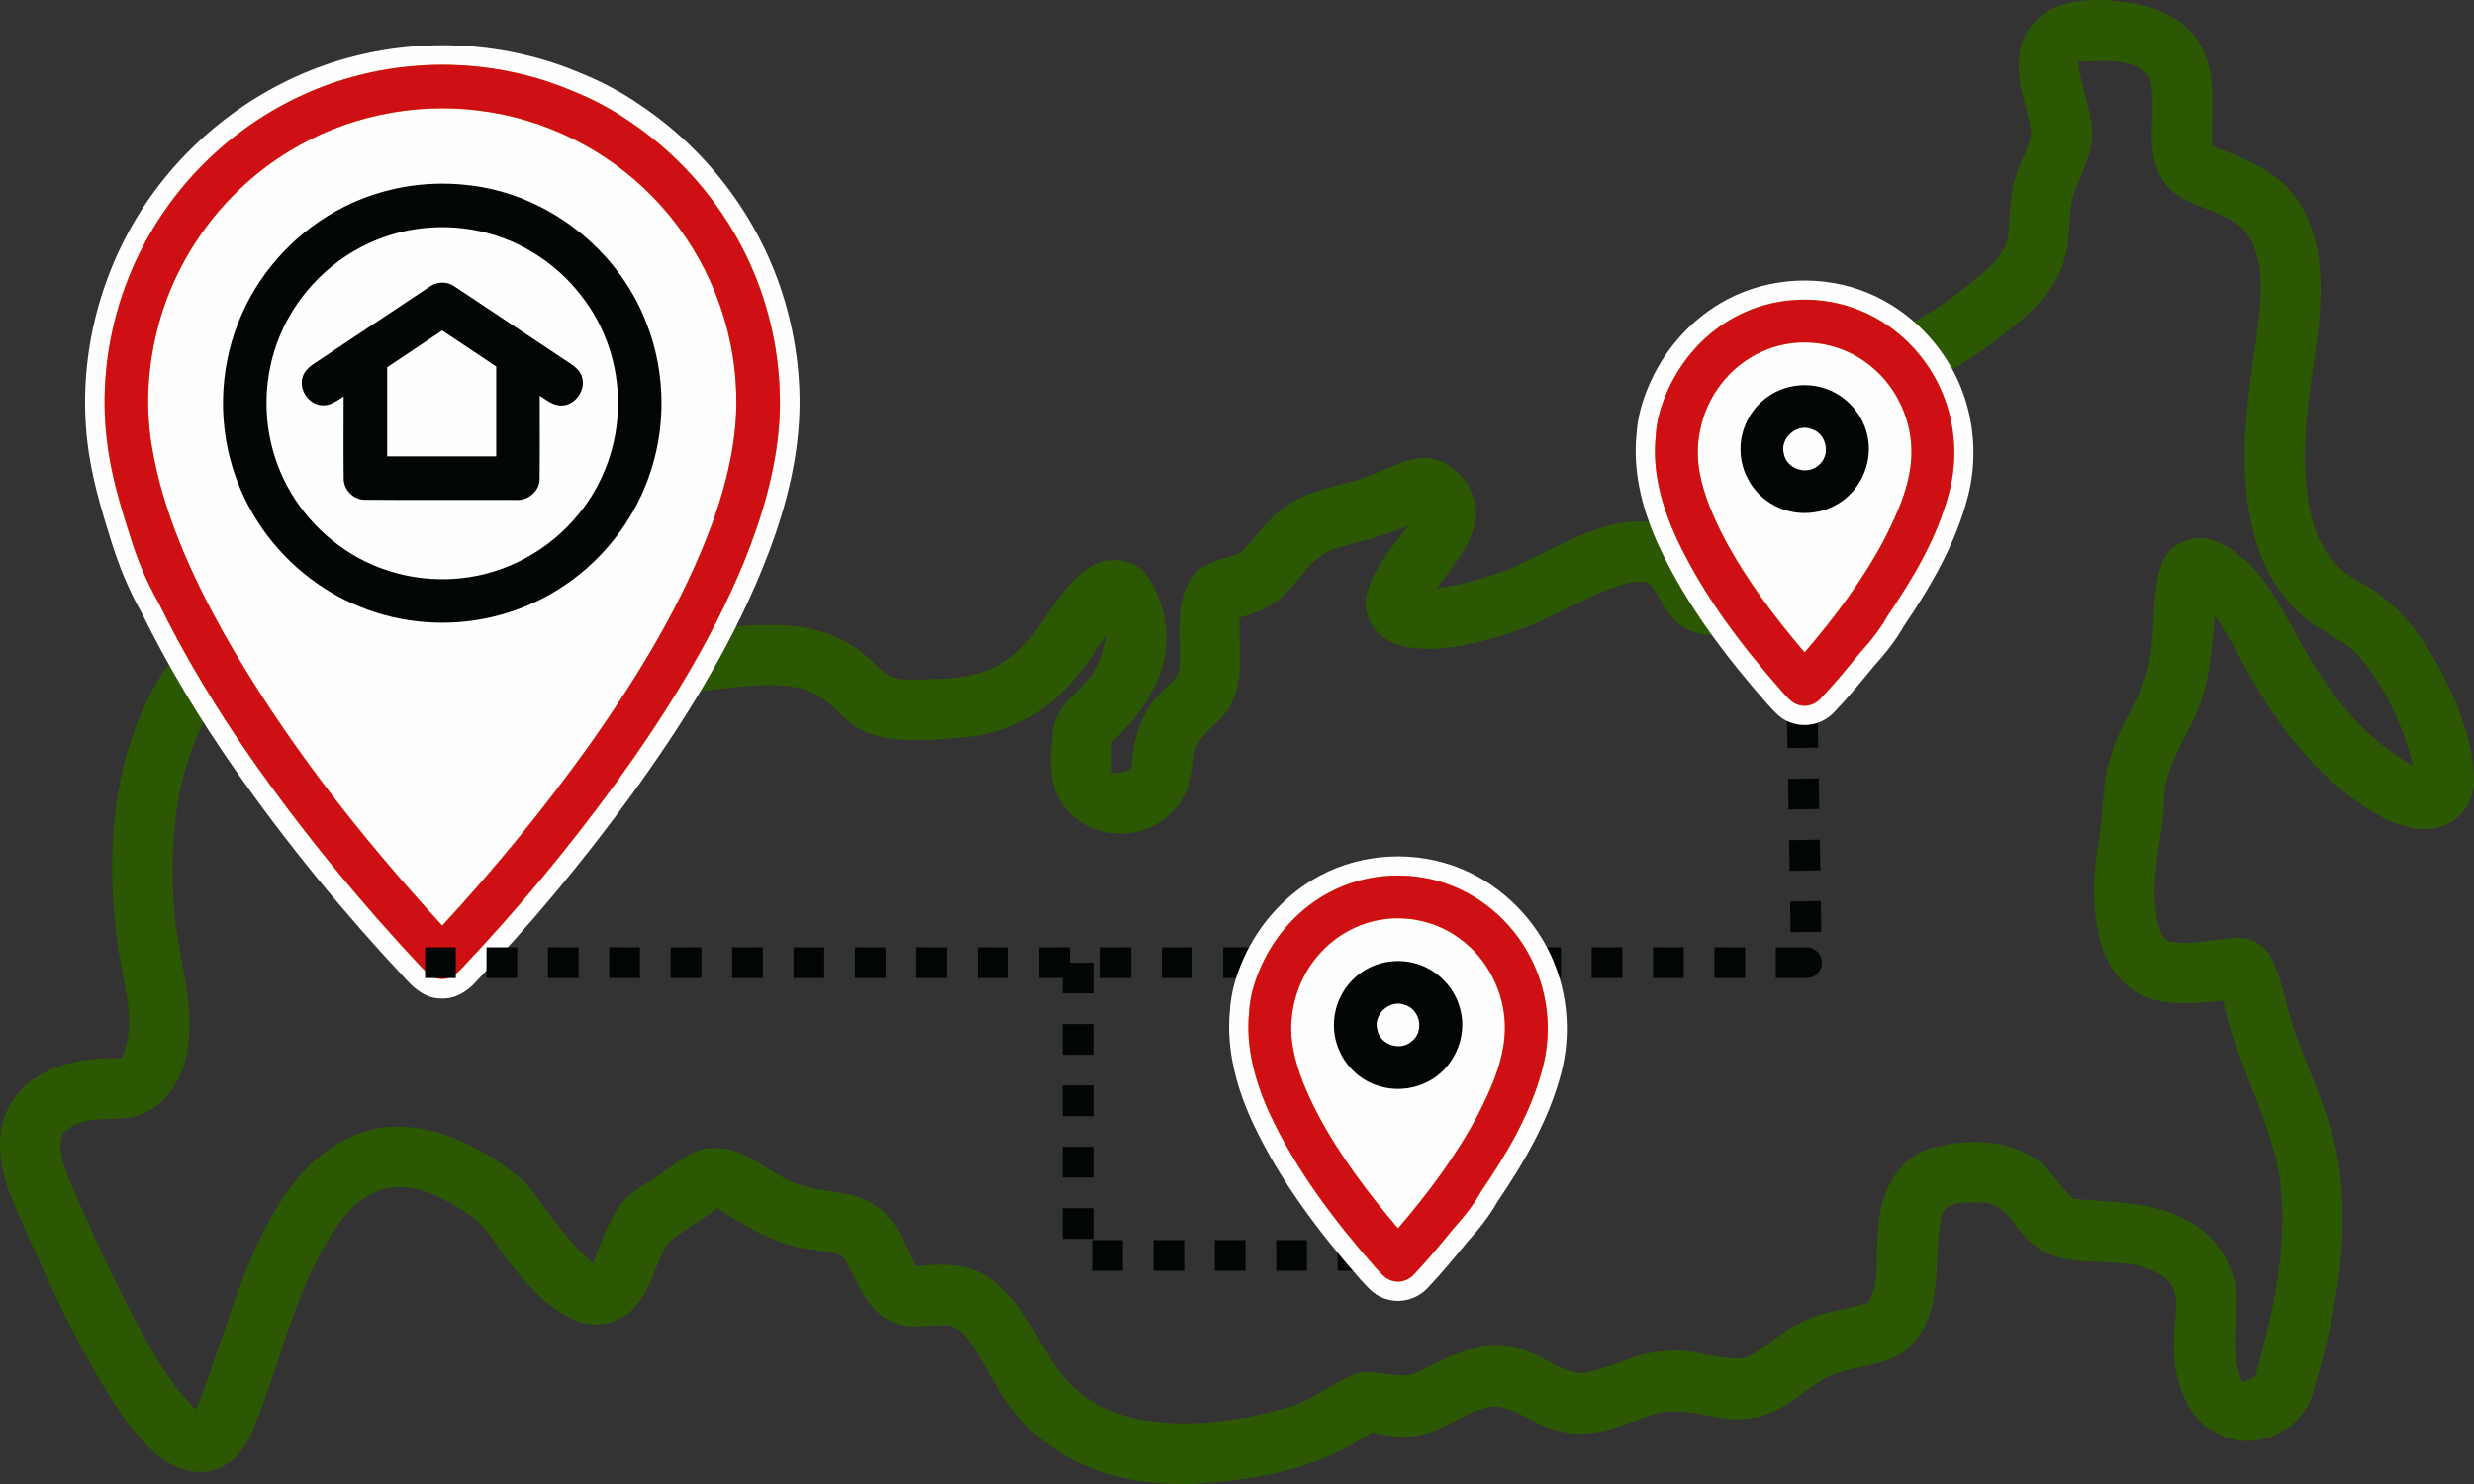 <?xml version="1.0" encoding="UTF-8"?>
<!DOCTYPE svg PUBLIC "-//W3C//DTD SVG 1.0//EN" "http://www.w3.org/TR/2001/REC-SVG-20010904/DTD/svg10.dtd">
<!-- Creator: CorelDRAW 2020 (64-Bit) -->
<svg xmlns="http://www.w3.org/2000/svg" xml:space="preserve" width="42.649mm" height="25.59mm" version="1.0" style="shape-rendering:geometricPrecision; text-rendering:geometricPrecision; image-rendering:optimizeQuality; fill-rule:evenodd; clip-rule:evenodd"
viewBox="0 0 4278.52 2567.17"
 xmlns:xlink="http://www.w3.org/1999/xlink"
 xmlns:xodm="http://www.corel.com/coreldraw/odm/2003">
 <rect x="0" y="0" width="4278.52" height="2567.17" fill="#333333" stroke="none"/>
 <defs>
  <style type="text/css">
   <![CDATA[
    .fil1 {fill:#FEFEFE}
    .fil4 {fill:#ce1015}
    .fil3 {fill:#F5A21C}
    .fil2 {fill:#010506;fill-rule:nonzero}
    .fil0 {fill:#2c5803;fill-rule:nonzero}
   ]]>
  </style>
 </defs>
 <g id="Слой_x0020_1">
  <path class="fil0" d="M3560.27 10.54c46.08,-15.9 96.45,-11.57 143.41,-1.73 44.96,9.73 88.88,36.61 107.65,80.18 23.4,51.66 12.01,109.5 14.54,164.2 54.26,19.91 113.05,42 146.96,91.92 46.62,68.01 43.93,155.5 35.49,233.93 -14.08,104.26 -36.09,211.57 -10.61,315.86 11.23,47.92 41.23,91.74 86.01,113.66 61.91,32.09 104.43,90.27 136.79,150.37 29.83,57.74 55.41,120.19 57.84,185.92 2.34,35.83 -19.04,72.36 -53.74,84.02 -43.24,14.87 -88.71,-4.44 -125.59,-26.88 -73.65,-46.18 -132.62,-112.8 -179.15,-185.59 -32.44,-49.4 -56.87,-103.57 -90.02,-152.54 -4.69,60.61 -8.34,123.58 -35.56,179.24 -21.13,43.23 -48.35,86.01 -51.83,135.32 -0.1,64.08 -22.26,126.7 -14.97,191.16 2.88,20.34 4,45.83 22.7,58.69 40.19,8.97 80.37,-5.04 120.45,-6.25 24.88,-0.7 47.92,14.87 58.36,37.14 20.09,40.44 25.13,86.16 40.69,128.36 27.58,78 66.01,153.4 76.54,236.54 17.4,131.14 -10.01,263.51 -47.32,388.91 -19.83,64.97 -101.66,99.06 -161.93,68.02 -62.97,-29.74 -81.14,-107.58 -76.79,-171.24 0.17,-31.66 12.87,-70.28 -12.01,-95.94 -66.77,-55.84 -167.58,-6.09 -233.58,-62.27 -29.74,-23.66 -44.08,-72.69 -88.78,-71.31 -24.54,0 -65.5,-5.04 -69.5,28.43 -12.87,71.33 5.06,155.33 -47.3,214.28 -40.7,48.19 -111.13,33.66 -160.63,65.93 -37.48,23.66 -71.13,57.49 -116.87,63.82 -58.18,12.19 -115.32,-24.87 -172.81,-5.64 -49.82,15.39 -100.26,42.26 -154.01,30.09 -44.01,-4.87 -77.23,-41.74 -121.14,-44.45 -42.97,5.32 -77.06,36.53 -118.45,47.24 -30.54,9.9 -62.71,4 -93.16,-2.28 -88.17,61.85 -197.06,82.89 -302.71,88.8 -91.76,4.68 -188.8,-14.19 -262.3,-72.19 -46.97,-35.21 -78.88,-85.39 -106.62,-136.09 -15.4,-24.01 -28.27,-54.71 -56.96,-64.88 -36.61,-3.48 -77.24,10.7 -110.11,-11.75 -36.35,-21.13 -49.14,-63.14 -68.69,-97.49 -9.65,-21.3 -36.88,-16.87 -55.67,-21.91 -62.52,-6.08 -117.13,-38.87 -168.62,-72.36 -27.49,22.01 -59.48,37.84 -85.92,60.96 -21.31,35.13 -27.15,78.97 -55.83,109.85 -24.44,27.66 -66.11,39.13 -100.63,24.7 -48.79,-20.01 -84.62,-61.22 -117.05,-101.32 -23.31,-28.36 -38.87,-64.35 -71.32,-84.09 -40.86,-27.15 -88.88,-53.84 -139.66,-44.8 -43.22,9.06 -74.02,44.96 -96.79,80.45 -65.67,104.37 -89.05,227.5 -136.63,339.96 -14.61,36.86 -46.45,71.05 -88.8,70.95 -61.83,-0.33 -104,-53.57 -137.06,-99.32 -77.57,-114.61 -132.69,-242.44 -188.19,-368.73 -24.34,-55.66 -35.73,-126.01 2.1,-178.53 41.47,-58.36 119.3,-70.89 186.09,-69.57 28.7,-62.79 0.97,-131.41 -7.03,-195.5 -20.26,-146.98 -11.83,-304.55 58.53,-437.95 46.69,-90.1 133.58,-159.42 234.11,-177.94 54.78,-9.14 109.59,-25.3 154.98,-58.36 65.57,-44.43 108.44,-112.27 159.83,-170.89 32.36,-36.43 76.62,-70.34 128.29,-65.22 105.49,13.31 193.84,107.14 204.45,212.38 6.26,55.14 -22.79,114 -74.97,136.17 -49.75,24.44 -107.75,15.22 -156.01,-7.81 -6,22.52 -10.88,45.39 -14.54,68.44 151.24,-4.78 297.87,-56.18 449.79,-52.35 55.58,1.04 112.11,18.87 153.68,56.61 18.87,16.08 36.26,39.13 63.82,37.74 62.01,-0.6 131.93,1.65 183.06,-39.32 52.96,-40.95 74.54,-109.92 128.01,-150.18 30.97,-23.93 83.76,-24.54 107.14,10.16 30.54,45.06 41.84,103.75 26.44,156.38 -14.88,51.57 -49.05,94.97 -87.49,131.23 -0.51,17.92 -0.25,35.82 -0.18,53.83 12.87,-2.26 35.74,0.51 34.96,-19.05 3.06,-44.77 18.1,-89.84 51.23,-121.48 10.86,-14 32.17,-23.58 30.88,-43.84 2.61,-51.65 -9.75,-109.93 22.52,-154.96 18.34,-28.1 54.25,-29.48 82.18,-42.02 28.86,-25.65 48.51,-61.12 81.92,-81.99 43.39,-31.05 98.53,-33.41 146.71,-53.14 29.05,-10.87 56.88,-27.41 88.52,-28.97 51.06,-0.94 93.24,50.28 91.06,99.49 -4.25,49.85 -40.43,87.32 -68.09,126.02 52.87,-7.38 104.7,-22.09 152.62,-45.93 71.58,-33.13 145.4,-80.43 227.86,-67.74 48.17,7.3 81.48,46.79 101.23,88.52 30,-28.69 52.95,-64.08 67.22,-102.96 23.66,-56.53 16.77,-121.93 49.14,-175.33 36.26,-66.36 107.3,-100.53 173.23,-130.44 63.91,-27.75 122.11,-67.15 174.9,-112.37 18.44,-16.79 38,-36.01 41.9,-61.83 4.6,-34.02 2.35,-69.15 12.96,-102.2 7.47,-25.99 22.62,-49.4 27.74,-76.09 -5.73,-46.36 -28.95,-91.22 -20.33,-138.88 4.68,-37.39 32.16,-69.58 67.39,-82.02zm33.56 95.93l0 0c4.26,39.23 20.01,76.19 24.02,115.51 3.39,36.6 -14.19,69.9 -27.66,102.71 -16.09,39.38 -7.22,83.39 -19.74,123.65 -11.75,42.34 -41.91,76.44 -74.44,104.62 -57.75,49.31 -121.33,92.18 -190.91,123.06 -41.65,20.08 -87.3,37.05 -119.14,72.08 -29.38,32.62 -27.66,78.72 -36.78,119.07 -17.13,77.49 -54.36,154.18 -117.84,203.93 -32.87,26.7 -82.37,38 -119.75,13.73 -28.35,-15.91 -38.45,-48.43 -56.96,-73.13 -12.37,-10.78 -30.79,-4.17 -45.06,-1.56 -69.73,20.8 -130.27,63.83 -199.93,85.23 -58.62,18.34 -121.58,35.31 -183.07,22.44 -39.21,-7.14 -71.66,-45.75 -63.48,-86.45 10.43,-47.49 44.53,-84.53 72.88,-122.37 -40.69,17.74 -83.93,27.84 -126.45,39.84 -41.91,12.95 -61.21,55.91 -92.27,83.13 -20.26,19.56 -47.57,28.44 -73.73,36.79 -1.31,50.35 8.95,104.7 -15.32,151.33 -16.51,32.85 -60.08,48.86 -63.39,88.7 -2.61,36.96 -13.31,75.31 -42.44,100.35 -49.06,47.82 -137.59,42.54 -180.01,-11.4 -32.36,-38.7 -27.23,-93.13 -20.72,-139.65 7.13,-40.36 46.71,-61.22 67.76,-93.5 14.97,-18.61 20.79,-42.09 24.79,-65.14 -31.13,41.91 -59.67,87.23 -101.74,119.32 -42.81,35.05 -97.24,53.14 -151.94,57.21 -52.18,4.1 -106.71,10.19 -157.15,-7.29 -41.13,-14.08 -62.86,-56.88 -102.88,-72.71 -30.53,-12.42 -64.26,-11.48 -96.61,-10.09 -113.85,7.75 -225,35.23 -338.13,48.36 -34.62,3.31 -70.79,6.78 -104.27,-4.87 -33.06,-11.23 -58.44,-41.57 -63.4,-76.27 -6.96,-44.09 4.18,-89.23 20.7,-130.01 19.13,-47.74 77.76,-75.32 126.37,-57.13 25.48,7.74 52.53,26.08 79.39,12.61 16.95,-6.18 17.13,-27.58 14.27,-42.27 -10.6,-52.87 -55.57,-97.39 -108.46,-107.75 -15.56,3.14 -26.78,15.31 -37.39,26.19 -31.84,35.03 -58.88,74.09 -90.8,109.14 -52.69,59.73 -118.36,109.58 -194.53,134.96 -50.71,19.22 -107.85,18.09 -155.6,45.49 -46.35,24.51 -81.13,66.43 -103.92,113.04 -45.91,94.81 -53.91,203.17 -47.57,306.83 4.09,83.32 37.23,164.44 24.19,248.46 -6.71,50.61 -37.06,103.32 -88.88,117.93 -41.13,11.05 -92.36,-4.43 -125.5,28.53 -13.38,23.83 -0.94,52.6 7.31,76.26 40.18,94.1 82.27,187.51 131.75,277.07 25.22,45.04 52.35,89.75 89.32,126.27 52.08,-126.35 78.77,-265.32 159.22,-378.48 41.49,-59.49 105.85,-108.27 180.63,-111.06 86.27,-3.21 165.94,42.19 229.94,96.03 37.92,47.39 69.67,100.53 116.97,139.92 14.26,-33.57 24.53,-69.48 46.27,-99.22 19.91,-27.58 52.61,-40.36 78.97,-60.54 24.96,-18.26 51.12,-39.74 83.92,-39.48 52.36,-1.66 90.35,39.58 135.67,58.63 45.03,21.38 100.1,11.21 142.26,39.9 37.22,24.37 53.05,67.76 71.84,106.03 40.27,-4.36 83.84,-6.18 119.66,16 57.41,33.75 83.05,98 117.41,151.57 31.48,50.88 86.09,84.02 144.01,96.19 85.4,17.57 174.28,4.88 257.42,-18.27 42.62,-10.59 76.18,-40.51 116.02,-57.12 39.57,-16.79 83.93,15.38 121.49,-9.14 47.56,-25.56 100.7,-50.26 156.2,-38.53 41.56,5.66 73.56,37.92 114.61,44.45 50.61,-4.43 94.88,-36.37 146.36,-37.92 47.23,-7.38 92.54,15.92 139.23,11.56 34.8,-13.47 59.83,-43.99 94.02,-59.14 36.96,-21.3 80.28,-23.74 120.09,-36.43 23.04,-39.92 10.7,-89.85 18.18,-133.84 3.22,-55.5 31.49,-115.5 88.19,-133.05 56.17,-15.93 121.14,-17.33 173.41,11.82 31.81,17.21 49.13,50.26 74.09,74.96 66.36,7.39 137.41,3.22 197.67,37.58 56.71,28.17 90.8,92.18 85.41,154.97 -3.92,41.99 -7.3,85.4 10.6,124.97 10.44,-4.87 24.35,-6.61 24.78,-21.05 27.75,-98.45 49.92,-200.81 42.35,-303.69 -8.52,-118.63 -78.78,-220.11 -100.61,-335.7 -41.31,4.36 -84.27,9.32 -124.8,-2.51 -44.1,-13.57 -75.05,-53.49 -86.98,-96.8 -16.87,-59.58 -12.95,-122.97 -2.69,-183.31 8.69,-46.71 3.57,-95.76 20.44,-140.98 16.18,-59.58 60.36,-108.36 67.22,-170.79 9.57,-52.71 2.26,-108.02 19.48,-159.33 13.64,-40.87 65.65,-58.28 102.45,-36.97 78.71,38.09 109.58,125.4 152.55,195.41 44.09,75.83 102.35,146.38 180.36,188.9 -16.43,-66.61 -45.58,-130.9 -89.23,-184.12 -25.3,-32.09 -65.75,-44.86 -96.18,-70.61 -44.96,-36.18 -74.54,-88.61 -89.23,-143.85 -29.73,-112.19 -13.12,-229.4 4.08,-342.2 6.61,-55.14 16.36,-115.32 -8.7,-167.32 -33.21,-62.01 -125.65,-48.52 -157.57,-111.68 -29.65,-53.31 -3.39,-116.43 -19.48,-172.09 -28.69,-35.15 -82.54,-26.36 -122.89,-25.93z"/>
  <path class="fil1" d="M1003.95 126.38c36.92,14.78 72.03,33.53 104.65,56.27 118.64,79.8 208.38,201.25 248.71,338.55 19.84,67.58 28.69,138.54 24.43,208.9 -5.39,88.51 -30.73,174.39 -64.27,256.07 -56.97,138.7 -136.76,266.67 -224.6,387.76 -82.63,113.91 -172.85,222.33 -269.75,324.38 -15.61,17.3 -35.88,30.03 -59.91,28.95 -25.48,0.06 -43.24,-14.15 -59.82,-31.81 -107.24,-114.3 -207.1,-235.64 -296.88,-364.13 -60.44,-86.52 -115.33,-177.04 -161.83,-271.86 -22.19,-38.82 -38.94,-80.62 -52.35,-123.23 -18.03,-57.38 -34.99,-115.07 -41.63,-175.05 -8.14,-73.64 -2.23,-148.54 16.45,-220.17 18.68,-71.57 50.05,-139.78 92.7,-200.23 81.43,-115.43 202.71,-201.99 338.94,-239.9 132.88,-36.97 278.12,-28.66 405.15,25.5z"/>
  <path class="fil2" d="M805.34 319.81c-71.61,-7.62 -145.35,5.27 -209.67,37.69 -78.1,38.9 -141.91,105.64 -177.24,185.39 -37.04,82.43 -42.88,178.2 -16.61,264.58 22.77,75.98 70.3,144.22 133.4,192.16 61.25,47.2 137.38,74.49 214.65,77.26 81.25,3.49 163.32,-20.22 230.04,-66.71 63.66,-43.81 113.43,-107.53 140.3,-179.99 32.57,-86.86 31.72,-185.66 -2.49,-271.92 -49.55,-129.06 -174.56,-225.2 -312.38,-238.46zm12.61 77.79l0 0c73.69,12.59 141.44,54.38 186.99,113.48 42.06,53.21 64.62,121.11 63.81,188.87 -0.29,68.55 -24.56,136.92 -68.43,189.76 -49.97,61.83 -124.92,102.9 -204.21,110.66 -64.74,6.73 -131.59,-7.84 -187.31,-41.63 -62.67,-37.69 -111.42,-98.44 -133.44,-168.26 -21.92,-68.14 -18.87,-143.95 8.75,-209.96 30.97,-74.87 93.12,-136.16 168.41,-166.1 52.13,-20.89 110.16,-26.58 165.44,-16.83z"/>
  <path class="fil2" d="M785.31 495.04c-12.48,-8.67 -29.78,-8 -42.03,0.69 -66.11,43.78 -131.89,88 -197.95,131.81 -9.36,6.26 -19.19,13.83 -22.16,25.41 -6.44,21.82 10.91,47.04 33.79,48.21 14.26,1.19 25.97,-8.18 37.32,-15.33 0,47.23 -0.43,94.53 0.13,141.73 -0.42,19.98 17.57,37.55 37.46,37.02 86.44,0.53 172.92,0.1 259.4,0.24 21.28,2.21 42.51,-15.11 41.97,-36.99 0.61,-47.7 0.06,-95.46 0.24,-143.19 11.58,7.15 23,17.22 37.45,16.95 24.61,-0.2 43.77,-28.33 34.97,-51.3 -3.81,-10.91 -13.88,-17.6 -23.02,-23.75 -66.01,-43.62 -131.6,-87.9 -197.56,-131.52zm72.87 139.08l0 0c0,51.8 0.06,103.61 0,155.41 -62.86,0 -125.77,0 -188.63,0 -0.05,-51.43 0,-102.8 0,-154.18 31.67,-21.33 63.42,-42.45 95.13,-63.62 31.3,20.62 62.36,41.55 93.5,62.39z"/>
  <path class="fil3" d="M830.04 191.54c-113.82,-14.83 -232.49,9.92 -330.3,70.24 -108.89,66.12 -191.13,174.67 -224.88,297.52 -18.95,68.61 -24.13,141.35 -12.46,211.69 18.81,114.15 67.38,220.87 122.94,321.46 104.37,184.74 236.34,352.62 379.48,508.7 91.11,-98.52 176.23,-202.67 254.29,-311.87 84.59,-119.94 162.29,-246.51 213.01,-384.85 27.71,-77.27 46.39,-159.46 40.23,-242 -7.44,-119.89 -59.44,-236.29 -143.65,-321.93 -79,-81.41 -186.06,-134.96 -298.66,-148.97zm259.41 19.05c112.18,75.39 197.35,190.3 235.36,320.15 18.87,63.8 26.67,130.86 23.1,197.3 -5.59,84.65 -29.88,167 -61.78,245.25 -56.13,136.07 -134.8,261.64 -220.67,380.75 -82.2,112.6 -171.24,220.19 -267.22,321.26 -8.8,9.84 -20.22,19.06 -34.3,18.08 -15.15,0.37 -26.39,-10.86 -35.85,-21.13 -106.21,-113.02 -204.73,-233.33 -293.81,-360.34 -59.42,-85.54 -113.81,-174.75 -159.64,-268.34 -20.23,-35.19 -36.88,-74.35 -49.98,-117.48 -17.75,-55.02 -34.21,-110.9 -40.28,-168.65 -15.72,-139.07 22.26,-283.07 103.14,-397.12 76.69,-109.25 191.6,-191.23 320.34,-226.8 125.58,-35.18 263.12,-27.1 383.16,24.2 35.22,14.03 68.03,31.68 98.42,52.88z"/>
  <path class="fil4" d="M830.04 191.54c-113.82,-14.83 -232.49,9.92 -330.3,70.24 -108.89,66.12 -191.13,174.67 -224.88,297.52 -18.95,68.61 -24.13,141.35 -12.46,211.69 18.81,114.15 67.38,220.87 122.94,321.46 104.37,184.74 236.34,352.62 379.48,508.7 91.11,-98.52 176.23,-202.67 254.29,-311.87 84.59,-119.94 162.29,-246.51 213.01,-384.85 27.71,-77.27 46.39,-159.46 40.23,-242 -7.44,-119.89 -59.44,-236.29 -143.65,-321.93 -79,-81.41 -186.06,-134.96 -298.66,-148.97zm259.41 19.05c112.18,75.39 197.35,190.3 235.36,320.15 18.87,63.8 26.67,130.86 23.1,197.3 -5.59,84.65 -29.88,167 -61.78,245.25 -56.13,136.07 -134.8,261.64 -220.67,380.75 -82.2,112.6 -171.24,220.19 -267.22,321.26 -8.8,9.84 -20.22,19.06 -34.3,18.08 -15.15,0.37 -26.39,-10.86 -35.85,-21.13 -106.21,-113.02 -204.73,-233.33 -293.81,-360.34 -59.42,-85.54 -113.81,-174.75 -159.64,-268.34 -20.23,-35.19 -36.88,-74.35 -49.98,-117.48 -17.75,-55.02 -34.21,-110.9 -40.28,-168.65 -15.72,-139.07 22.26,-283.07 103.14,-397.12 76.69,-109.25 191.6,-191.23 320.34,-226.8 125.58,-35.18 263.12,-27.1 383.16,24.2 35.22,14.03 68.03,31.68 98.42,52.88z"/>
  <path class="fil2" d="M788.29 1638.77l0 53.09 -53.09 0 0 -53.09 53.09 0zm106.17 0l0 53.09 -53.09 0 0 -53.09 53.09 0zm106.18 0l0 53.09 -53.09 0 0 -53.09 53.09 0zm106.18 0l0 53.09 -53.09 0 0 -53.09 53.09 0zm106.18 0l0 53.09 -53.09 0 0 -53.09 53.09 0zm106.18 0l0 53.09 -53.09 0 0 -53.09 53.09 0zm106.19 0l0 53.09 -53.09 0 0 -53.09 53.09 0zm106.18 0l0 53.09 -53.09 0 0 -53.09 53.09 0zm106.17 0l0 53.09 -53.08 0 0 -53.09 53.08 0zm106.18 0l0 53.09 -53.09 0 0 -53.09 53.09 0zm106.18 0l0 53.09 -53.09 0 0 -53.09 53.09 0zm106.18 0l0 53.09 -53.09 0 0 -53.09 53.09 0zm106.17 0l0 53.09 -53.09 0 0 -53.09 53.09 0zm106.18 0l0 53.09 -53.09 0 0 -53.09 53.09 0zm106.18 0l0 53.09 -53.09 0 0 -53.09 53.09 0zm106.18 0l0 53.09 -53.09 0 0 -53.09 53.09 0zm106.19 0l0 53.09 -53.1 0 0 -53.09 53.1 0zm106.18 0l0 53.09 -53.09 0 0 -53.09 53.09 0zm106.18 0l0 53.09 -53.09 0 0 -53.09 53.09 0zm106.18 0l0 53.09 -53.09 0 0 -53.09 53.09 0zm106.18 0l0 53.09 -53.09 0 0 -53.09 53.09 0zm106.17 0l0 53.09 -53.09 0 0 -53.09 53.09 0zm106.13 53.09l-53.04 0 0 -53.09 53.04 0 26.55 26.09 -26.55 27zm0 -53.09c14.67,0 26.55,11.89 26.55,26.53 0,14.67 -11.89,26.55 -26.55,26.55l0 -53.09zm-26.53 26.95l53.09 -0.9 0 0.05 -53.09 0.9 0 -0.05zm-1.8 -106.17l53.09 -0.9 0.89 53.08 -53.09 0.91 -0.89 -53.09zm-1.78 -106.16l53.08 -0.9 0.9 53.08 -53.09 0.9 -0.89 -53.08zm-1.79 -106.16l53.09 -0.89 0.88 53.07 -53.09 0.9 -0.88 -53.08zm-1.81 -106.18l53.09 -0.9 0.9 53.1 -53.09 0.89 -0.9 -53.09zm-1199.81 477.34l-53.09 0 0 -53.09 53.09 0 0 53.09zm0 106.18l-53.09 0 0 -53.09 53.09 0 0 53.09zm0 106.18l-53.09 0 0 -53.09 53.09 0 0 53.09zm0 106.19l-53.09 0 0 -53.09 53.09 0 0 53.09zm0 106.18l-53.09 0 0 -53.09 53.09 0 0 53.09zm51.02 2.07l0 53.09 -53.09 0 0 -53.09 53.09 0zm106.17 0l0 53.09 -53.08 0 0 -53.09 53.08 0zm106.18 0l0 53.09 -53.09 0 0 -53.09 53.09 0zm106.18 0l0 53.09 -53.09 0 0 -53.09 53.09 0zm106.18 0l0 53.09 -53.09 0 0 -53.09 53.09 0z"/>
  <path class="fil1" d="M3292.35 1083.3c-13.76,24.7 -32.67,47.99 -51.56,68.92 -21.77,26.57 -43.56,53.14 -67.2,78.1 -17.28,19.39 -44.39,28.33 -69.67,21.76 -21.95,-5.18 -32.85,-18.46 -47.22,-34.04l-0.28 -0.3 -0.28 -0.3c-71.5,-81.43 -137.7,-168.59 -184.44,-266.83 -29.33,-61.69 -48.49,-130.14 -41.52,-198.93 1.59,-29.66 10.11,-58.75 21.85,-85.91 0.83,-1.95 1.7,-3.88 2.57,-5.82 27.34,-59.95 73.82,-110.95 132.18,-141.89 74.36,-39.4 165.85,-43.46 243.54,-11.34 72.36,29.94 130.91,89.84 160.38,162.25 24.55,60.31 28.81,128.23 12.33,191.21 -21.29,81.32 -63.82,154.12 -110.66,223.13z"/>
  <path class="fil2" d="M3146.49 669.21c-31.31,-7.44 -65.75,-0.65 -91.51,18.68 -29.36,21.4 -46.79,57.92 -44.85,94.18 1.34,35.27 20.95,69.11 50.78,87.98 32.63,21.28 76.69,23.21 111.19,5.09 44.24,-21.96 69.06,-75.73 56.86,-123.68 -9.16,-40.04 -42.41,-73.18 -82.47,-82.24zm-12.9 73.28l0 0c26.02,8.04 32.87,46.27 11.04,62.64 -19.36,17.58 -54.31,6.43 -59.45,-19.32 -8.2,-27.2 22.24,-54.41 48.41,-43.32z"/>
  <path class="fil3" d="M3258.83 932.79c24.55,-48.36 48.14,-100.37 46.84,-155.82 -1.39,-57.97 -30.29,-114.71 -77.21,-149 -40.15,-30.15 -93.18,-42.16 -142.37,-32.27 -42.34,8.23 -81.08,32.4 -107.81,66.12 -34.4,42.85 -48.97,100.78 -39.11,154.83 7.49,41.06 24.6,79.66 43.78,116.47 37.68,70.55 86.23,134.72 137.92,195.56 52.08,-60.66 100.44,-125.11 137.97,-195.89zm-357.07 3.51c-26.68,-56.44 -44.99,-119.05 -38.38,-182.07 1.13,-23.17 7.51,-48.25 19.2,-75.26 0.74,-1.74 1.51,-3.47 2.31,-5.21 24.28,-53.27 65.44,-99.07 117.47,-126.3 65.57,-35.08 146.71,-38.56 215.24,-9.97 64.2,26.29 116.32,79.79 142.26,144.01 22,53.6 25.88,114.29 10.94,170.24 -20.09,77.95 -61.95,148.09 -106.84,214.12 -10.3,18.81 -26.44,40.36 -48.41,64.64 -21.54,26.3 -43.08,52.66 -66.53,77.35 -9.01,10.36 -23.63,15.59 -37.08,11.94 -13.44,-3.07 -21.97,-14.77 -30.79,-24.33 -69.4,-79.02 -133.9,-163.85 -179.39,-259.16z"/>
  <path class="fil4" d="M3258.83 932.79c24.55,-48.36 48.14,-100.37 46.84,-155.82 -1.39,-57.97 -30.29,-114.71 -77.21,-149 -40.15,-30.15 -93.18,-42.16 -142.37,-32.27 -42.34,8.23 -81.08,32.4 -107.81,66.12 -34.4,42.85 -48.97,100.78 -39.11,154.83 7.49,41.06 24.6,79.66 43.78,116.47 37.68,70.55 86.23,134.72 137.92,195.56 52.08,-60.66 100.44,-125.11 137.97,-195.89zm-357.07 3.51c-26.68,-56.44 -44.99,-119.05 -38.38,-182.07 1.13,-23.17 7.51,-48.25 19.2,-75.26 0.74,-1.74 1.51,-3.47 2.31,-5.21 24.28,-53.27 65.44,-99.07 117.47,-126.3 65.57,-35.08 146.71,-38.56 215.24,-9.97 64.2,26.29 116.32,79.79 142.26,144.01 22,53.6 25.88,114.29 10.94,170.24 -20.09,77.95 -61.95,148.09 -106.84,214.12 -10.3,18.81 -26.44,40.36 -48.41,64.64 -21.54,26.3 -43.08,52.66 -66.53,77.35 -9.01,10.36 -23.63,15.59 -37.08,11.94 -13.44,-3.07 -21.97,-14.77 -30.79,-24.33 -69.4,-79.02 -133.9,-163.85 -179.39,-259.16z"/>
  <path class="fil1" d="M2589.2 2079.47c-13.76,24.7 -32.66,48 -51.57,68.92 -21.77,26.57 -43.55,53.14 -67.18,78.1 -17.29,19.39 -44.4,28.33 -69.69,21.77 -21.94,-5.21 -32.85,-18.49 -47.22,-34.07l-0.28 -0.28 -0.26 -0.32c-71.51,-81.42 -137.71,-168.57 -184.46,-266.81 -29.32,-61.68 -48.49,-130.16 -41.51,-198.93 1.59,-29.66 10.1,-58.77 21.84,-85.93 0.84,-1.95 1.7,-3.88 2.57,-5.8 27.35,-59.97 73.82,-110.95 132.18,-141.89 74.37,-39.41 165.85,-43.47 243.54,-11.34 72.37,29.92 130.92,89.84 160.39,162.23 24.54,60.31 28.81,128.25 12.32,191.23 -21.29,81.31 -63.81,154.11 -110.65,223.13z"/>
  <path class="fil2" d="M2443.33 1665.36c-31.3,-7.44 -65.75,-0.63 -91.51,18.68 -29.34,21.42 -46.79,57.94 -44.84,94.18 1.34,35.29 20.96,69.14 50.77,88 32.63,21.26 76.69,23.2 111.19,5.09 44.24,-21.96 69.07,-75.74 56.86,-123.68 -9.15,-40.04 -42.39,-73.18 -82.47,-82.26zm-12.9 73.28l0 0c26.02,8.06 32.87,46.29 11.05,62.66 -19.36,17.56 -54.32,6.43 -59.46,-19.33 -8.19,-27.19 22.25,-54.42 48.41,-43.33z"/>
  <path class="fil3" d="M2555.69 1928.96c24.54,-48.36 48.12,-100.39 46.82,-155.82 -1.37,-57.97 -30.29,-114.71 -77.21,-149.02 -40.14,-30.14 -93.17,-42.16 -142.36,-32.27 -42.35,8.24 -81.09,32.42 -107.82,66.12 -34.4,42.87 -48.96,100.8 -39.11,154.85 7.5,41.04 24.61,79.66 43.79,116.45 37.68,70.55 86.22,134.74 137.92,195.59 52.06,-60.66 100.43,-125.12 137.98,-195.9zm-357.08 3.51c-26.7,-56.46 -45,-119.06 -38.38,-182.07 1.12,-23.17 7.51,-48.27 19.2,-75.28 0.73,-1.72 1.51,-3.46 2.3,-5.21 24.29,-53.27 65.44,-99.05 117.47,-126.28 65.58,-35.1 146.71,-38.56 215.24,-9.99 64.21,26.31 116.32,79.8 142.27,144.03 22,53.58 25.88,114.29 10.94,170.24 -20.1,77.95 -61.96,148.09 -106.85,214.1 -10.3,18.82 -26.43,40.36 -48.4,64.64 -21.55,26.31 -43.09,52.68 -66.52,77.37 -9.02,10.34 -23.65,15.57 -37.1,11.92 -13.44,-3.04 -21.96,-14.75 -30.78,-24.32 -69.4,-79.01 -133.9,-163.86 -179.39,-259.15z"/>
  <path class="fil4" d="M2555.69 1928.96c24.54,-48.36 48.12,-100.39 46.82,-155.82 -1.37,-57.97 -30.29,-114.71 -77.21,-149.02 -40.14,-30.14 -93.17,-42.16 -142.36,-32.27 -42.35,8.24 -81.09,32.42 -107.82,66.12 -34.4,42.87 -48.96,100.8 -39.11,154.85 7.5,41.04 24.61,79.66 43.79,116.45 37.68,70.55 86.22,134.74 137.92,195.59 52.06,-60.66 100.43,-125.12 137.98,-195.9zm-357.08 3.51c-26.7,-56.46 -45,-119.06 -38.38,-182.07 1.12,-23.17 7.51,-48.27 19.2,-75.28 0.73,-1.72 1.51,-3.46 2.3,-5.21 24.29,-53.27 65.44,-99.05 117.47,-126.28 65.58,-35.1 146.71,-38.56 215.24,-9.99 64.21,26.31 116.32,79.8 142.27,144.03 22,53.58 25.88,114.29 10.94,170.24 -20.1,77.95 -61.96,148.09 -106.85,214.1 -10.3,18.82 -26.43,40.36 -48.4,64.64 -21.55,26.31 -43.09,52.68 -66.52,77.37 -9.02,10.34 -23.65,15.57 -37.1,11.92 -13.44,-3.04 -21.96,-14.75 -30.78,-24.32 -69.4,-79.01 -133.9,-163.86 -179.39,-259.15z"/>
 </g>
</svg>
